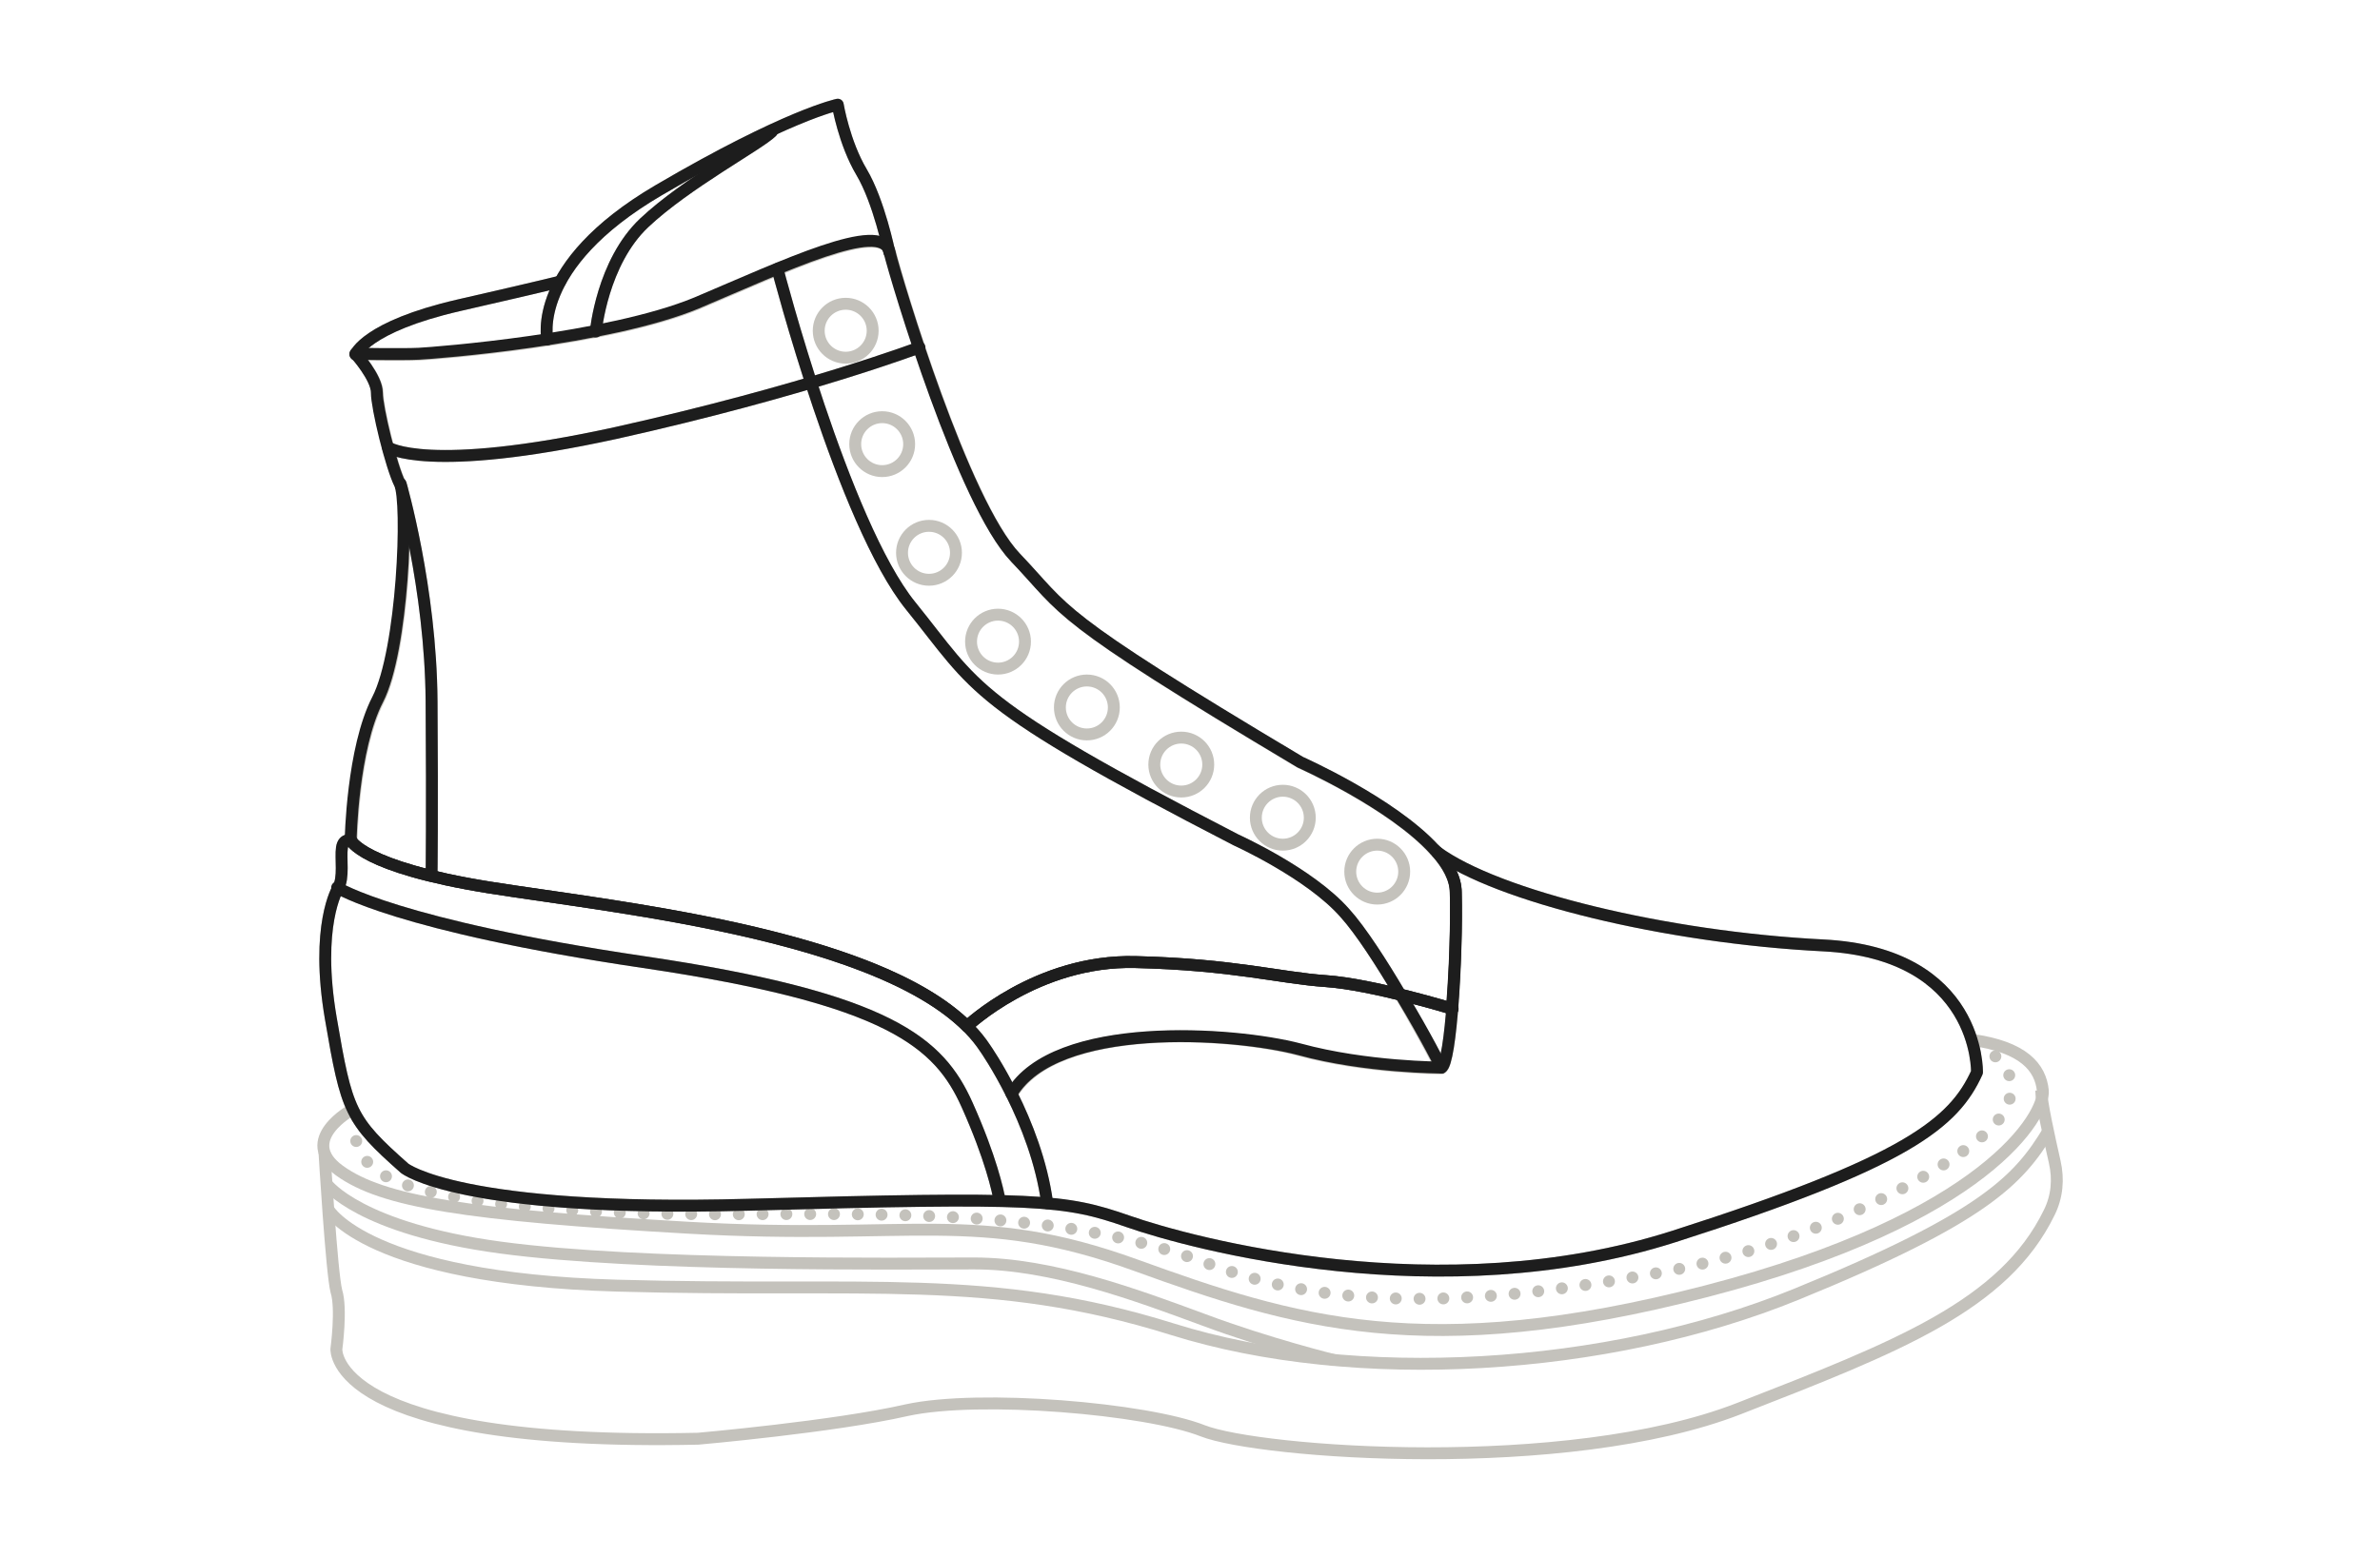 <?xml version="1.0" encoding="utf-8"?>
<!-- Generator: Adobe Illustrator 25.3.1, SVG Export Plug-In . SVG Version: 6.00 Build 0)  -->
<svg version="1.1" id="Layer_3" xmlns="http://www.w3.org/2000/svg" xmlns:xlink="http://www.w3.org/1999/xlink" x="0px" y="0px"
	 viewBox="0 0 300 196.4" style="enable-background:new 0 0 300 196.4;" xml:space="preserve">
<style type="text/css">
	.st0{fill:none;stroke:#C4C2BC;stroke-width:1.5;stroke-linejoin:round;}
	.st1{fill:none;stroke:#C4C2BC;stroke-width:1.5;stroke-linecap:round;stroke-linejoin:round;stroke-dasharray:0,3;}
	.st2{fill:none;stroke:#1D1D1D;stroke-width:1.5;stroke-linecap:round;stroke-linejoin:round;}
	.st3{display:none;}
	.st4{display:inline;fill:none;stroke:#1D1D1D;stroke-width:1.5;stroke-linecap:round;stroke-linejoin:round;}
	.st5{display:inline;fill:none;stroke:#1D1D1D;stroke-width:1.5;stroke-linecap:round;stroke-linejoin:round;stroke-dasharray:0,3;}
	.st6{display:inline;}
</style>
<g>
	<g>
		<path class="st0" d="M181.1,107.4c7.6,5.6,28.9,10.8,48.7,11.8s19.4,16,19.4,16c-2.9,6.4-8.8,11.3-38.2,20.7s-60.8,0.9-68.8-1.9
			c-8-2.8-11.5-3.1-47.9-2.1S51,147.3,51,147.3c-6.9-6.1-7.3-7.2-9.3-18.9s0.9-16.4,0.9-16.4c0.8-1.3,0.3-3.8,0.5-5.1
			s1.2-0.9,1.2-0.9s0.2-11.5,3.4-17.7c3.2-6.2,3.9-25,2.8-27.2c-1.1-2.2-2.9-9.6-2.9-11.5s-2.7-4.9-2.7-4.9s5.9,0.1,8,0
			s23.9-1.8,35-6.4c11.1-4.7,23.3-10.5,24.3-6.5s9.3,31.7,15.9,38.6c6.6,6.9,4.2,6.9,35.9,25.8c0,0,19.4,8.6,19.5,16.4
			c0.2,7.8-0.6,21.5-1.8,22.1c0,0-9.5,0-17.9-2.3s-30.9-3.8-36.3,5.7"/>
		<path class="st0" d="M44.2,105.9c0,0,1.3,3.4,17.5,6s53.3,6.2,62.5,20.3c0,0,6.4,9.1,7.8,19.5"/>
		<path class="st0" d="M50.5,61c0,0,3.8,13.1,3.9,27.4c0.1,14.3,0,22,0,22"/>
		<path class="st0" d="M48.9,56.4c0,0,4.9,3.4,28.7-1.8c23.8-5.3,38.3-10.8,38.3-10.8"/>
		<path class="st0" d="M98,33.9c0,0,8.3,32,16.8,42.5s7.3,12.1,41,29.5c0,0,9.3,4.2,13.7,9.2c4.5,4.9,12.1,19.5,12.1,19.5"/>
		<path class="st0" d="M121.9,129.4c0,0,8.8-8.4,21.2-8.1c12.4,0.3,18.2,2,24,2.4c5.9,0.4,16,3.5,16,3.5"/>
		<path class="st0" d="M44.8,44.7c0,0,1.3-3.5,13-6.2c11.8-2.7,12.8-3,12.8-3"/>
		<path class="st0" d="M69,42.8c0,0-2.2-9.3,14-18.8s22.6-10.8,22.6-10.8s0.8,4.8,3,8.5s3.5,10.1,3.5,10.1"/>
		<path class="st0" d="M75.1,41.8c0,0,0.8-8.7,6.1-13.7s14.5-9.9,16.1-11.5"/>
		<path class="st0" d="M44.4,139.9c0,0-7,3.8-1.6,7.7s15.9,5.6,44,7.2s36.4-2.5,56.3,4.7s36.5,12.5,72,3.3s42.7-22.4,42.4-25.3
			s-2.4-5.5-9-6.4"/>
		<path class="st0" d="M40.9,145.3c0,0,0.9,15.2,1.5,17.5c0.7,2.2,0,7.3,0,7.3s-0.8,12.3,45.6,11.3c0,0,17.1-1.5,26.3-3.6
			c9.2-2,30.2-0.2,37.3,2.6s45.8,5.7,67.6-2.8c20-7.8,33.4-13,39.1-24.7c1-2,1.2-4.2,0.7-6.4c-0.7-3.1-1.7-7.6-1.7-9"/>
		<path class="st0" d="M41.4,152.5c0,0,4.9,8.7,36.4,9.6c31.5,0.9,47-1.7,70,5.5s54.8,5.3,78.6-4.4s28.1-14.5,31.8-20.6"/>
		<path class="st0" d="M41.2,149.3c0,0,4.1,5.6,21.9,8s49.9,2,59.7,2s20.5,4,28.9,7.1c8.3,3.1,16.5,5.1,16.5,5.1"/>
		<path class="st0" d="M42.5,111.9c0,0,7.5,4.8,38.6,9.4s37.3,10.2,40.8,18s4.2,12.4,4.2,12.4"/>
		<circle class="st0" cx="106.6" cy="41.7" r="3.4"/>
		<circle class="st0" cx="111.2" cy="56" r="3.4"/>
		<circle class="st0" cx="117.1" cy="69.7" r="3.4"/>
		<circle class="st0" cx="125.8" cy="80.9" r="3.4"/>
		<circle class="st0" cx="137" cy="89.2" r="3.4"/>
		<circle class="st0" cx="148.9" cy="96.4" r="3.4"/>
		<circle class="st0" cx="161.7" cy="103.1" r="3.4"/>
		<circle class="st0" cx="173.6" cy="109.9" r="3.4"/>
		<path class="st1" d="M45,140.9c0,0-1.9,5.2,4.9,8s21.1,4.3,43,4.2s42.3-0.3,59.6,6.3s37.1,4.7,57.6,0.9
			c20.5-3.9,41.4-15.4,43.1-21.3s-4.5-7.1-4.5-7.1"/>
	</g>
	<g>
		<path class="st2" d="M180.9,107.2c1.6,1.7,2.6,3.6,2.6,5.3c0.1,4.2-0.1,10-0.5,14.7"/>
		<path class="st2" d="M44.2,105.9c0,0,0.2-11.5,3.4-17.7s3.9-25,2.8-27.2c-1.1-2.2-2.9-9.6-2.9-11.5s-2.7-4.9-2.7-4.9s5.9,0.1,8,0
			s23.9-1.8,35-6.4c11.1-4.7,23.3-10.5,24.3-6.5s9.3,31.7,15.9,38.6c6.6,6.9,4.2,6.9,35.9,25.8c0,0,11.5,5.1,16.9,11"/>
		<path class="st2" d="M44.2,105.9c0,0,1.3,3.4,17.5,6c15.1,2.4,48.3,5.7,60.2,17.5"/>
		<path class="st2" d="M50.5,61c0,0,3.8,13.1,3.9,27.4c0.1,14.3,0,22,0,22"/>
		<path class="st2" d="M48.9,56.4c0,0,4.9,3.4,28.7-1.8c23.8-5.3,38.3-10.8,38.3-10.8"/>
		<path class="st2" d="M98,33.9c0,0,8.3,32,16.8,42.5s7.3,12.1,41,29.5c0,0,9.3,4.2,13.7,9.2c2,2.2,4.7,6.4,7,10.3"/>
		<path class="st2" d="M121.9,129.4c0,0,8.8-8.4,21.2-8.1c12.4,0.3,18.2,2,24,2.4c5.9,0.4,16,3.5,16,3.5"/>
		<path class="st2" d="M44.8,44.7c0,0,1.3-3.5,13-6.2c11.8-2.7,12.8-3,12.8-3"/>
		<path class="st2" d="M69,42.8c0,0-2.2-9.3,14-18.8s22.6-10.8,22.6-10.8s0.8,4.8,3,8.5s3.5,10.1,3.5,10.1"/>
		<path class="st2" d="M75.1,41.8c0,0,0.8-8.7,6.1-13.7s14.5-9.9,16.1-11.5"/>
		<path class="st2" d="M181.1,107.4c7.6,5.6,28.9,10.8,48.7,11.8s19.4,16,19.4,16c-2.9,6.4-8.8,11.3-38.2,20.7s-60.8,0.9-68.8-1.9
			c-8-2.8-11.5-3.1-47.9-2.1S51,147.3,51,147.3c-6.9-6.1-7.3-7.2-9.3-18.9s0.9-16.4,0.9-16.4c0.8-1.3,0.3-3.8,0.5-5.1
			s1.2-0.9,1.2-0.9"/>
		<path class="st2" d="M44.2,105.9c0,0,1.3,3.4,17.5,6s53.3,6.2,62.5,20.3c0,0,6.4,9.1,7.8,19.5"/>
		<path class="st2" d="M176.8,125.8c2.9,4.8,4.9,8.8,4.9,8.8"/>
		<path class="st2" d="M121.9,129.4c0,0,8.8-8.4,21.2-8.1c12.4,0.3,18.2,2,24,2.4c5.9,0.4,16,3.5,16,3.5"/>
		<path class="st2" d="M42.5,111.9c0,0,7.5,4.8,38.6,9.4s37.3,10.2,40.8,18c3,6.7,3.9,10.9,4.1,12.1"/>
		<path class="st2" d="M181.1,107.4c1.5,1.7,2.4,3.4,2.4,5.1c0.2,7.8-0.6,21.5-1.8,22.1c0,0-9.5,0-17.9-2.3
			c-8.4-2.2-30.8-3.7-36.3,5.6"/>
	</g>
</g>
<g class="st3">
	<path class="st4" d="M44.3,161.7c0,0-7,3.8-1.6,7.7s15.9,5.6,44,7.2s36.4-2.5,56.3,4.7s36.5,12.5,72,3.3s42.7-22.4,42.4-25.3
		s-2.4-5.5-9-6.4"/>
	<path class="st5" d="M44.9,162.7c0,0-1.9,5.2,4.9,8s21.1,4.3,43,4.2s42.3-0.3,59.6,6.3s37.1,4.7,57.6,0.9
		c20.5-3.9,41.4-15.4,43.1-21.3s-4.5-7.1-4.5-7.1"/>
	<path class="st4" d="M41.1,171.1c0,0,4.1,5.6,21.9,8s49.9,2,59.7,2s20.5,4,28.9,7.1c8.3,3.1,16.5,5.1,16.5,5.1"/>
	<path class="st4" d="M257.3,159.2c0,0.9,0.4,3,0.9,5.3c-3.7,6.1-8.1,10.9-31.8,20.6s-55.6,11.6-78.6,4.4c-23-7.2-38.5-4.6-70-5.5
		s-36.4-9.6-36.4-9.6c-0.3-3.8-0.5-7.2-0.5-7.2"/>
	<g class="st6">
		<path class="st2" d="M248.3,152.8L248.3,152.8L248.3,152.8z"/>
		<path class="st2" d="M257.3,159.2c-0.3-3-2.4-5.5-9-6.4c0.8,2.4,0.7,4.3,0.7,4.3c-2.9,6.4-8.8,11.3-38.2,20.7s-60.8,0.9-68.8-1.9
			c-8-2.8-11.5-3.1-47.9-2.1s-43.3-4.6-43.3-4.6c-3.4-3-5.3-4.8-6.5-7.3v-0.1c0,0-7,3.8-1.6,7.7c5.3,4,15.9,5.6,44,7.2
			s36.4-2.5,56.3,4.7s36.5,12.5,72,3.3C250.5,175.3,257.7,162.2,257.3,159.2z"/>
	</g>
</g>
<g class="st3">
	<path class="st4" d="M259,168.2c-0.3-1.1-0.5-2.4-0.8-3.7c-3.7,6.1-8.1,10.9-31.8,20.6c-23.8,9.7-55.6,11.6-78.6,4.4
		c-23-7.2-38.5-4.6-70-5.5s-36.4-9.6-36.4-9.6c0.3,4.3,0.7,9.1,1.1,10.2c0.7,2.2,0,7.3,0,7.3s-0.8,12.3,45.6,11.3
		c0,0,17.1-1.5,26.3-3.6c9.2-2,30.2-0.2,37.3,2.6s45.8,5.7,67.6-2.8c20-7.8,33.4-13,39.1-24.7C259.3,172.6,259.5,170.3,259,168.2z"
		/>
</g>
</svg>
